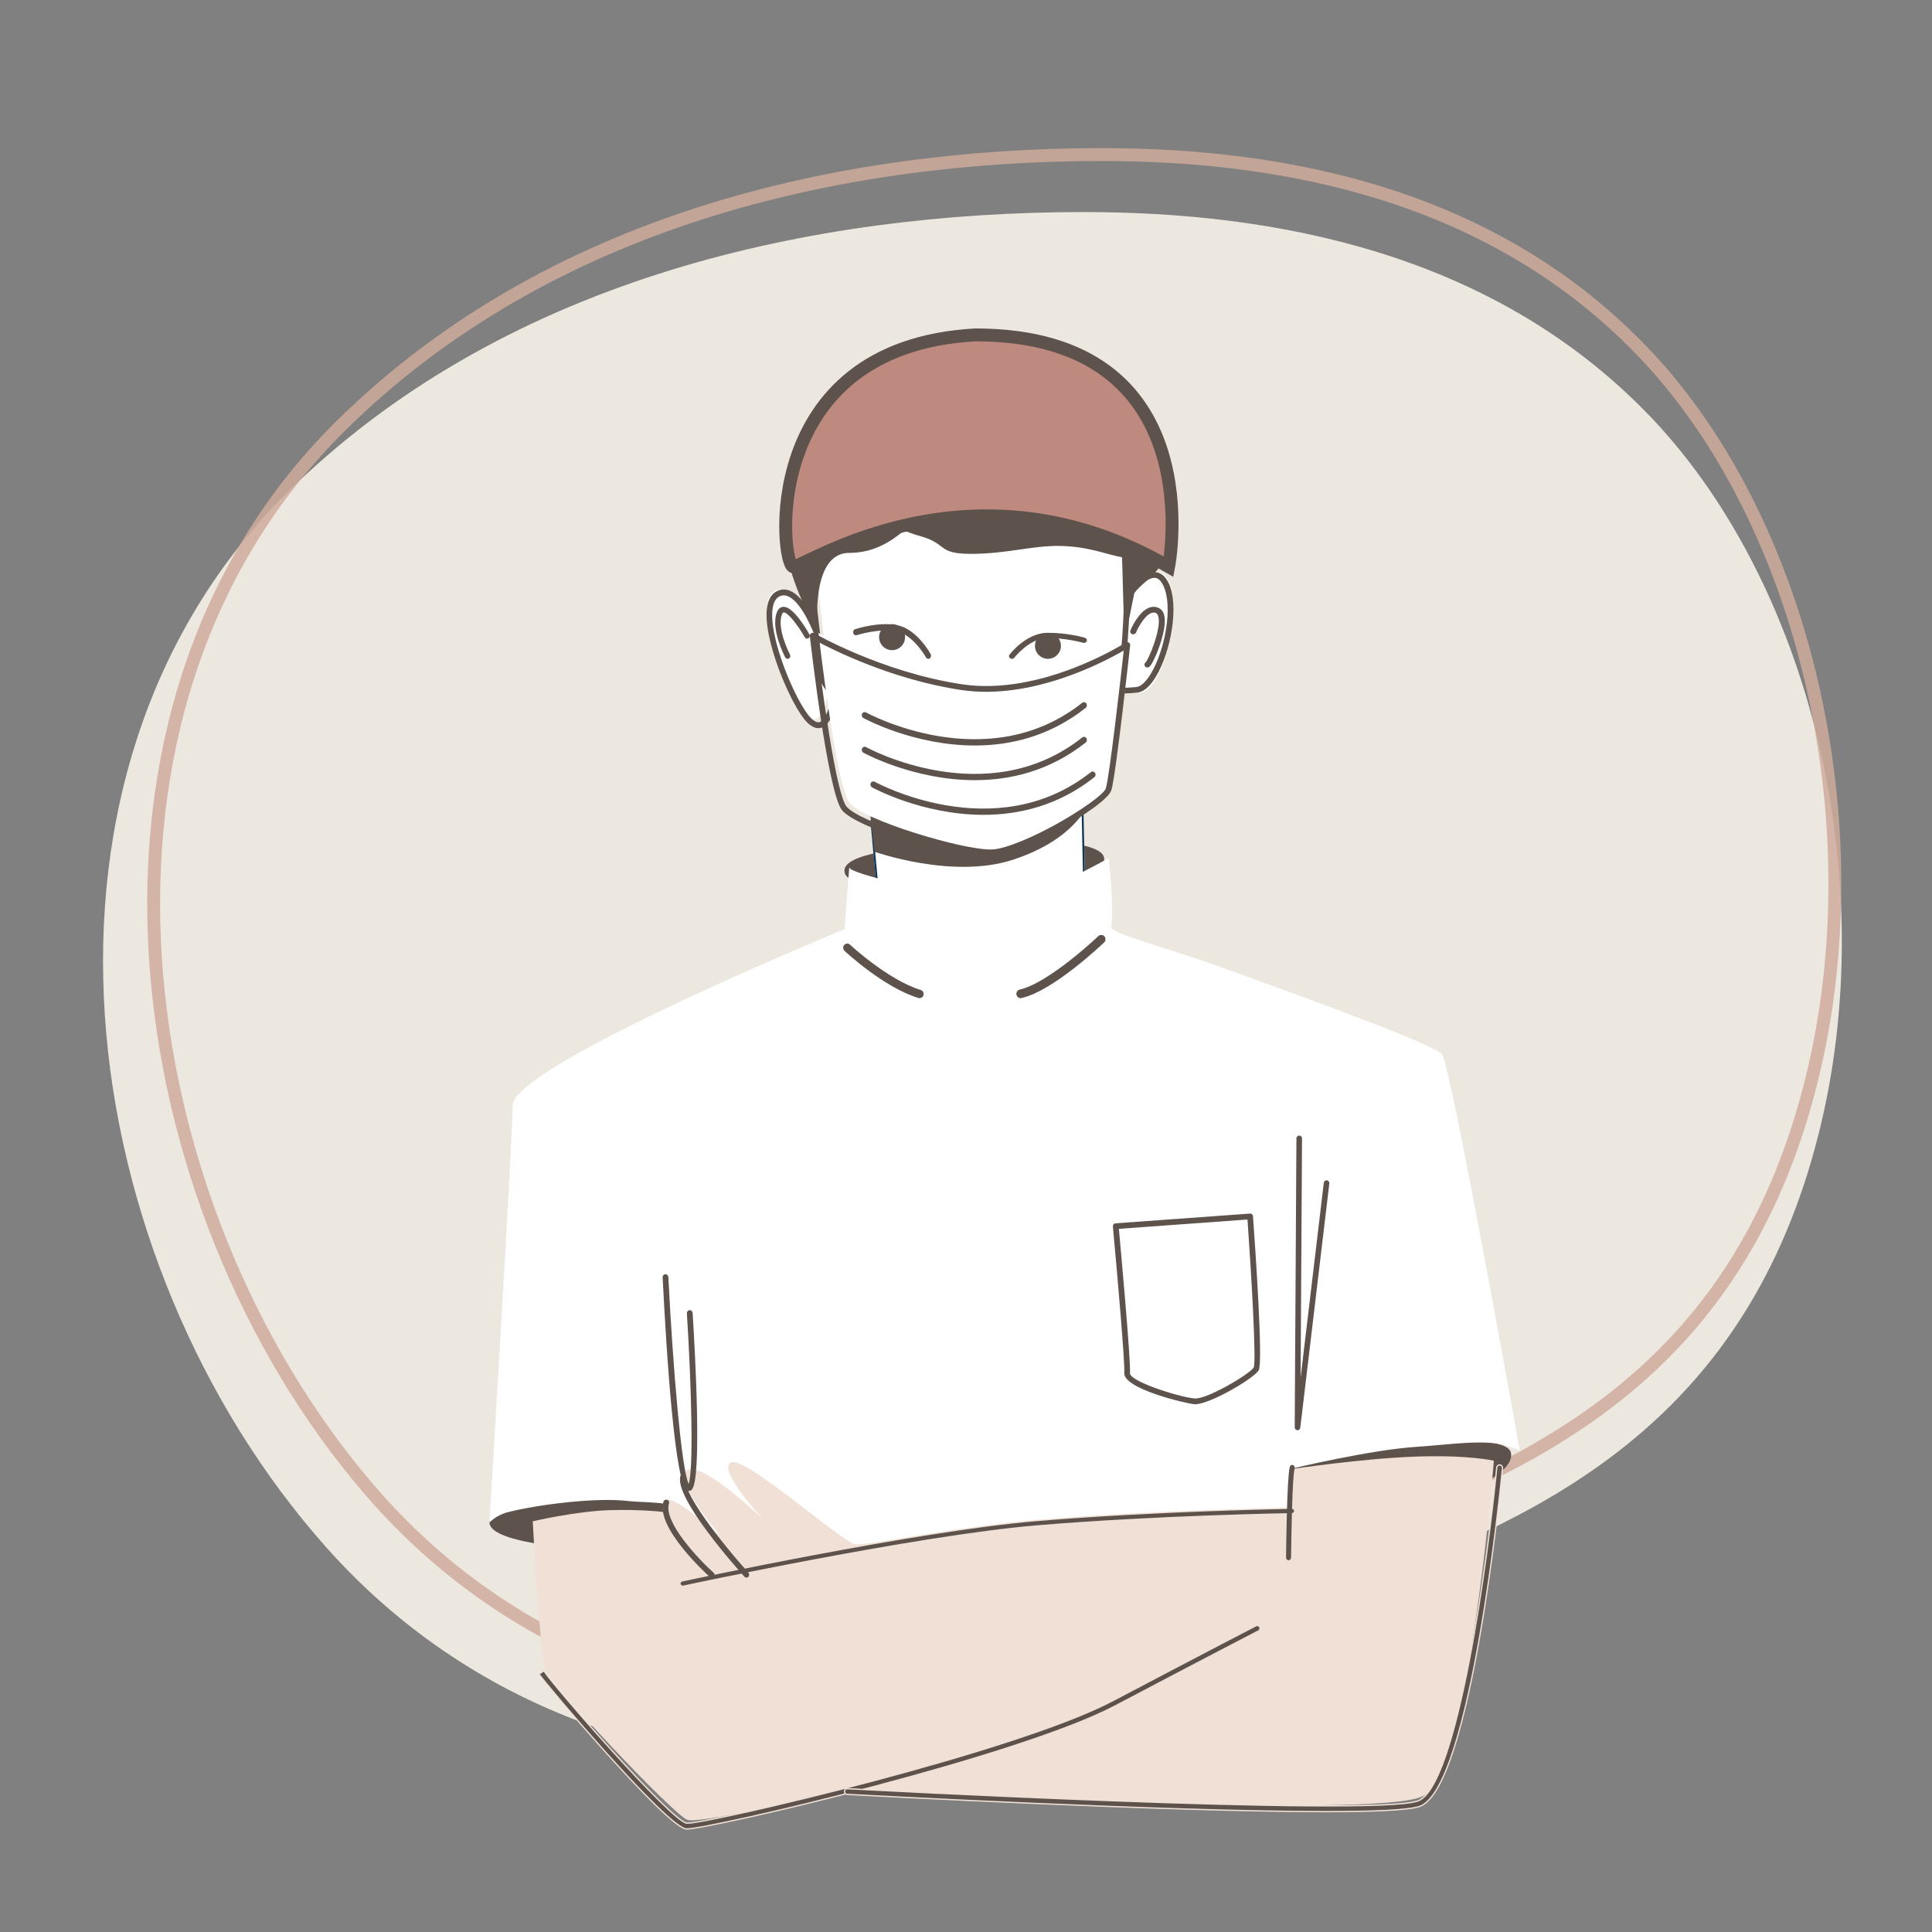 <?xml version="1.0" encoding="UTF-8"?> <svg xmlns="http://www.w3.org/2000/svg" xmlns:xlink="http://www.w3.org/1999/xlink" width="150px" height="150px" viewBox="0 0 150 150" version="1.1"><rect x="0" y="0" width="150" height="150" fill="#808080" stroke="none"/><title>Icons / About Us / feature-02-2@1x</title><g id="Icons-/-About-Us-/-feature-02-2" stroke="none" stroke-width="1" fill="none" fill-rule="evenodd"><g id="Group" transform="translate(8, 12)"><g id="Group-2"><path d="M17.34,108.146 C28.465,120.643 43.898,125.71 58.702,124.921 C72.284,124.196 83.968,115.639 96.81,111.148 C112.801,105.557 127.645,97.767 133.147,76.237 C138.232,56.338 132.549,33.028 119.784,19.985 C107.753,7.693 91.128,4.438 75.947,4.464 C55.3,4.501 31.842,9.432 14.977,25.576 C-8.045,47.612 -2.352,86.023 17.34,108.146 Z" id="Fill-1" fill="#EDE8DF"></path><path d="M20.696,103.682 C31.452,116.179 46.374,121.246 60.687,120.456 C73.82,119.732 85.117,111.175 97.534,106.684 C112.995,101.093 127.348,93.302 132.668,71.772 C137.585,51.874 132.09,28.564 119.747,15.521 C108.115,3.229 92.04,-0.027 77.362,0 C57.398,0.037 34.717,4.968 18.41,21.111 C-3.849,43.148 1.656,81.559 20.696,103.682 Z" id="Fill-1-Copy" stroke="#CFAB9C" opacity="0.846"></path></g><g id="Group-104" transform="translate(30, 23)"><path d="M26.214,19.155 C26.214,19.155 25.755,21.869 24.421,20.452 C23.085,19.034 20.186,11.784 22.208,10.852 C24.229,9.92 26.327,16.928 26.214,19.155" id="Fill-7" fill="#FFFFFF"></path><path d="M22.855,11.223 C22.751,11.223 22.649,11.245 22.549,11.29 C22.263,11.418 22.084,11.7 22.001,12.151 C21.592,14.372 23.808,19.559 24.939,20.727 C25.216,21.011 25.455,21.129 25.65,21.061 C26.105,20.915 26.381,19.901 26.447,19.537 C26.533,17.722 25.085,12.623 23.445,11.445 C23.238,11.297 23.043,11.223 22.855,11.223 L22.855,11.223 Z M25.538,21.535 C25.246,21.535 24.941,21.372 24.628,21.049 C23.416,19.797 21.129,14.452 21.568,12.067 C21.679,11.464 21.95,11.062 22.373,10.873 C22.793,10.682 23.251,10.751 23.697,11.071 C25.506,12.371 26.984,17.706 26.886,19.576 C26.885,19.585 26.884,19.595 26.883,19.604 C26.854,19.77 26.578,21.239 25.782,21.496 C25.702,21.522 25.621,21.535 25.538,21.535 L25.538,21.535 Z" id="Fill-9" fill="#5E534C"></path><path d="M49.433,11.972 C49.433,11.972 51.711,7.724 52.771,10.192 C53.833,12.66 52.197,18.593 50.602,18.776 C49.007,18.959 48.403,18.709 48.403,18.709 C48.403,18.709 48.44,14.005 49.433,11.972" id="Fill-11" fill="#FFFFFF"></path><path d="M48.195,18.326 C48.462,18.379 49.098,18.457 50.236,18.34 C50.58,18.303 50.98,17.929 51.363,17.287 C52.441,15.478 53.094,12.105 52.321,10.468 C52.137,10.078 51.913,9.875 51.654,9.864 C51.646,9.863 51.637,9.863 51.628,9.863 C50.792,9.863 49.626,11.525 49.242,12.178 C48.353,13.839 48.215,17.494 48.195,18.326 M47.877,18.7 C47.788,18.667 47.73,18.584 47.731,18.493 C47.732,18.308 47.782,13.934 48.833,11.973 C48.834,11.97 48.836,11.968 48.838,11.965 C48.992,11.702 50.371,9.421 51.631,9.421 C51.646,9.421 51.661,9.422 51.675,9.423 C52.121,9.441 52.48,9.732 52.741,10.285 C53.569,12.039 52.896,15.606 51.764,17.505 C51.292,18.297 50.795,18.725 50.286,18.778 C49.835,18.825 49.456,18.843 49.142,18.843 C48.268,18.843 47.897,18.708 47.877,18.7 Z" id="Fill-13" fill="#5E534C"></path><path d="M24.933,2.331 C25.336,0.944 47.774,-0.633 48.994,2.456 C50.213,5.545 49.678,14.577 49.288,16.822 C48.898,19.067 29.953,24.345 26.348,17.399 C26.348,17.399 24.528,3.719 24.933,2.331 Z" id="Fill-15" fill="#FFFFFF"></path><path d="M26.124,17.745 C28.327,21.915 36.012,21.205 39.221,20.705 C44.592,19.866 48.695,18.024 48.839,17.192 C49.262,14.749 49.728,5.761 48.554,2.782 C48.398,2.384 47.568,1.665 43.773,1.313 C36.302,0.619 25.178,1.862 24.689,2.648 C24.37,3.747 25.612,13.879 26.124,17.745 M34.553,21.535 C31.105,21.535 27.215,20.823 25.71,17.917 C25.698,17.895 25.69,17.87 25.687,17.843 C25.612,17.276 23.848,3.943 24.266,2.51 C24.627,1.265 34.436,0.79 34.854,0.77 C37.936,0.625 48.068,0.331 48.969,2.616 C50.224,5.804 49.68,14.948 49.278,17.269 C49.034,18.674 43.818,20.441 39.289,21.148 C38.131,21.329 36.406,21.535 34.553,21.535" id="Fill-17" fill="#5E534C"></path><path d="M34.81,30.611 C33.583,30.782 26.773,31.082 27.639,32.907 C28.506,34.733 47.727,35.228 47.731,31.706 C47.736,29.525 35.89,30.461 34.81,30.611" id="Fill-19" fill="#5E534C"></path><path d="M30.815,42.144 L29.58,28.661 L46.115,27.591 L46.387,40.419 C46.387,40.419 38.799,44.472 37.175,44.414 C35.549,44.358 30.815,42.144 30.815,42.144" id="Fill-21" fill="#FFFFFF"></path><path d="M30.946,42.041 C31.397,42.25 35.682,44.215 37.184,44.267 C37.195,44.267 37.206,44.267 37.218,44.267 C38.797,44.267 45.65,40.649 46.239,40.336 L45.973,27.744 L29.733,28.794 L30.946,42.041 Z M37.215,44.415 C37.202,44.415 37.191,44.414 37.179,44.414 C35.571,44.359 31.038,42.247 30.846,42.157 C30.822,42.146 30.806,42.123 30.804,42.097 L29.58,28.732 C29.578,28.712 29.585,28.692 29.597,28.677 C29.61,28.663 29.628,28.653 29.648,28.652 L46.039,27.591 C46.06,27.59 46.079,27.598 46.093,27.611 C46.108,27.624 46.116,27.644 46.117,27.664 L46.387,40.378 C46.387,40.406 46.371,40.431 46.347,40.445 C46.042,40.608 38.898,44.415 37.215,44.415 L37.215,44.415 Z" id="Fill-23" fill="#0F3756"></path><path d="M61.942,79.862 C61.733,79.668 62.169,77.794 63.682,77.447 C65.196,77.102 78.838,75.83 79.302,77.764 C79.757,79.659 74.079,81.563 72.586,81.999 C71.093,82.437 61.849,81.313 61.849,81.313 C61.849,81.313 62.151,80.056 61.942,79.862" id="Fill-25" fill="#5E534C"></path><path d="M19.138,80.755 C19.138,80.755 0.108,81.255 0.001,83.164 C-0.098,84.9 7.634,85.392 11.117,85.461 C14.6,85.53 28.164,84.861 19.138,80.755" id="Fill-27" fill="#5E534C"></path><path d="M27.57,37.139 C27.57,37.139 1.84,47.717 1.807,50.815 C1.774,53.914 0,83.21 0,83.21 C0,83.21 0.53,82.631 1.426,82.405 C3.738,81.82 8.268,81.232 10.825,81.544 C11.751,81.656 14.162,81.584 14.979,82.133 C17.291,83.687 17.461,86.811 17.461,86.811 C17.461,86.811 36.728,83.531 43.324,83.15 C49.921,82.769 62.819,82.093 62.819,82.093 L62.418,78.997 C62.418,78.997 68.364,77.566 71.987,77.331 C73.913,77.206 76.086,76.903 77.67,77.02 C79.067,77.122 80,77.64 80,77.64 C80,77.64 74.724,48.154 73.977,46.887 C73.543,46.147 63.052,42.344 56.652,40.045 C52.077,38.401 48.165,37.487 48.272,36.919 C48.525,35.557 48.076,31.629 48.076,31.629 C48.076,31.629 43.811,33.977 42.649,34.217 C41.487,34.457 38.496,34.441 38.221,35.535 C37.948,36.629 38.477,41.773 37.766,41.956 C37.056,42.139 35.519,41.726 35.519,41.726 C35.519,41.726 35.87,35.852 35.177,34.937 C34.484,34.021 28.016,32.924 27.938,32.338 L27.57,37.139 Z" id="Fill-29" fill="#FFFFFF"></path><path d="M48.869,60.407 C49.013,61.978 49.81,70.728 49.731,71.61 C49.677,72.224 53.407,73.443 54.749,73.576 C55.673,73.668 59.047,71.679 59.341,71.165 C59.547,70.643 59.158,63.941 58.854,59.683 L48.869,60.407 Z M54.704,74.021 C54.083,73.959 49.176,72.834 49.287,71.57 C49.353,70.844 48.738,63.83 48.404,60.222 C48.399,60.162 48.417,60.103 48.456,60.057 C48.495,60.011 48.55,59.983 48.61,59.979 L59.045,59.222 C59.106,59.212 59.162,59.237 59.207,59.276 C59.251,59.315 59.278,59.369 59.282,59.428 C59.474,62.08 60.071,70.78 59.727,71.386 C59.371,72.012 55.95,74.025 54.789,74.025 C54.759,74.025 54.731,74.024 54.704,74.021 Z" id="Fill-31" fill="#5E534C"></path><path d="M29.58,28.387 L29.891,31.126 C29.891,31.126 35.941,33.285 40.64,31.752 C45.339,30.219 46.387,27.591 46.387,27.591 L29.58,28.387 Z" id="Fill-37" fill="#5E534C"></path><path d="M9.271,82.25 C11.777,82.171 13.482,82.387 13.482,82.387 C13.482,82.387 13.337,81.603 13.977,81.482 C14.616,81.363 17.932,84.245 17.932,84.245 C17.932,84.245 14.161,79.861 15.354,79.142 C16.548,78.425 21.258,82.97 21.258,82.97 C21.258,82.97 17.668,79.127 18.74,78.545 C19.812,77.964 27.525,84.881 28.444,84.906 C29.362,84.931 34.985,83.943 42.853,83.15 C50.72,82.357 61.996,82.209 61.996,82.209 L62.079,79.087 C62.079,79.087 67.632,78.246 71.835,78.093 C76.037,77.941 77.983,78.411 77.983,78.411 C77.983,78.411 76.065,102.467 72.53,104.427 C68.995,106.388 27.797,103.878 27.797,103.878 C27.797,103.878 16.424,106.694 15.354,106.287 C14.284,105.879 4.671,95.721 4.294,94.48 C3.918,93.241 3.361,83.112 3.361,83.112 C3.361,83.112 6.767,82.329 9.271,82.25 Z" id="Fill-39" fill="#F0E0D6"></path><path d="M4.254,94.765 C5.011,95.933 14.137,106.42 15.321,106.55 C15.335,106.553 15.353,106.553 15.374,106.553 C17.115,106.553 40.811,101.035 48.384,97.046 C55.84,93.116 59.47,91.244 59.506,91.226 C59.617,91.169 59.752,91.214 59.807,91.324 C59.864,91.434 59.82,91.57 59.71,91.627 C59.675,91.645 56.045,93.515 48.593,97.444 C40.976,101.457 17.09,107 15.326,107 C15.305,107 15.286,107 15.272,106.999 C13.735,106.829 4.333,95.71 3.878,95.01" id="Shape" stroke="#F0E0D6" stroke-width="0.1" fill="#5E534C"></path><path d="M14.796,87.992 C14.768,87.878 14.844,87.764 14.964,87.738 C15.145,87.699 33.114,83.834 42.481,83.052 C51.839,82.268 62.19,82.104 62.292,82.102 C62.403,82.085 62.518,82.194 62.521,82.311 C62.522,82.428 62.424,82.524 62.3,82.526 C62.197,82.528 51.863,82.693 42.521,83.474 C33.184,84.254 15.244,88.113 15.064,88.151 C15.047,88.155 15.031,88.157 15.014,88.157 C14.912,88.157 14.819,88.09 14.796,87.992 Z" id="Fill-43" stroke="#F0E0D6" stroke-width="0.1" fill="#5E534C"></path><path d="M27.775,104.314 C27.652,104.308 27.557,104.204 27.563,104.082 C27.57,103.963 27.669,103.871 27.788,103.871 C27.791,103.871 27.795,103.871 27.8,103.872 C28.203,103.895 68.212,106.052 72.05,104.839 C75.15,103.856 77.546,85.808 78.208,78.937 C78.219,78.815 78.326,78.725 78.452,78.737 C78.576,78.749 78.666,78.857 78.654,78.979 C78.556,80 76.202,103.987 72.186,105.261 C71.297,105.544 68.601,105.654 64.948,105.654 C52.532,105.654 29.052,104.385 27.775,104.314 Z" id="Fill-45" stroke="#F0E0D6" stroke-width="0.1" fill="#5E534C"></path><path d="M62.739,76.044 L62.724,76.044 C62.61,76.036 62.521,75.937 62.521,75.817 L62.653,53.387 C62.654,53.263 62.751,53.164 62.871,53.164 L62.872,53.164 C62.992,53.164 63.089,53.266 63.089,53.39 L62.979,71.96 L64.778,56.836 C64.792,56.713 64.907,56.624 65.02,56.64 C65.138,56.654 65.224,56.767 65.208,56.891 L62.954,75.847 C62.941,75.96 62.848,76.044 62.739,76.044" id="Fill-47" fill="#5E534C"></path><path d="M25.546,14.132 C25.546,14.132 26.9,26.02 27.967,27.352 C29.035,28.684 36.808,31.024 39.004,30.954 C41.203,30.885 47.974,26.997 48.312,25.893 C48.651,24.788 49.748,14.843 49.748,14.843 C49.748,14.843 43.281,19.012 36.996,18.072 C30.71,17.132 25.546,14.132 25.546,14.132" id="Fill-49" fill="#FFFFFF"></path><path d="M25.375,14.765 C25.797,18.374 26.905,26.59 27.72,27.613 C28.721,28.866 36.217,31.18 38.572,31.18 C38.607,31.18 38.641,31.179 38.673,31.178 C40.93,31.107 47.584,27.103 47.856,26.208 C48.148,25.256 49.027,17.479 49.247,15.506 C47.722,16.394 42.077,19.394 36.62,18.571 C31.291,17.771 26.707,15.479 25.375,14.765 M38.594,31.629 C36.329,31.629 28.524,29.344 27.365,27.892 C26.262,26.508 24.931,14.877 24.875,14.382 C24.866,14.298 24.905,14.215 24.977,14.169 C25.048,14.122 25.14,14.119 25.215,14.164 C25.266,14.193 30.464,17.192 36.688,18.127 C42.871,19.061 49.334,14.93 49.398,14.888 C49.471,14.841 49.566,14.839 49.64,14.885 C49.715,14.931 49.756,15.015 49.746,15.101 C49.701,15.514 48.634,25.212 48.289,26.339 C47.888,27.656 40.8,31.56 38.688,31.627 C38.658,31.629 38.627,31.629 38.594,31.629" id="Fill-51" fill="#5E534C"></path><path d="M37.684,25.572 C32.933,25.572 29.09,23.471 29.03,23.438 C28.919,23.375 28.875,23.228 28.933,23.109 C28.991,22.989 29.127,22.942 29.239,23.004 C29.332,23.058 38.615,28.124 46.026,22.256 C46.127,22.175 46.268,22.199 46.342,22.308 C46.417,22.417 46.395,22.569 46.294,22.649 C43.492,24.868 40.436,25.572 37.684,25.572" id="Fill-53" fill="#5E534C"></path><path d="M30.252,4.756 C30.252,4.756 31.119,5.988 33.386,6.606 C35.653,7.224 34.679,8.02 37.492,8.002 C40.304,7.983 42.209,7.327 44.428,7.389 C46.647,7.451 48.064,8.109 49.25,8.29 C50.435,8.47 53.503,6.192 53.067,4.977 C52.17,2.472 49.921,2.546 48.473,2.263 C47.026,1.981 30.252,4.756 30.252,4.756" id="Fill-55" fill="#5E534C"></path><path d="M25.501,14.132 C25.501,14.132 24.811,7.927 27.932,7.927 C31.581,7.927 33.13,4.68 34.073,4.938 C36.301,5.547 34.947,7.651 37.711,7.633 C40.475,7.615 42.347,6.966 44.527,7.028 C46.708,7.089 48.1,7.739 49.266,7.917 C49.603,7.968 49.198,12.198 50.09,11.014 C50.981,9.83 53.325,8.98 53.093,5 C52.863,1.062 48.452,1.622 47.029,1.343 C46.315,1.203 32.916,-1.174 27.138,0.745 C26.839,0.845 24.895,2.256 24.648,2.405 C20.17,5.101 25.501,14.132 25.501,14.132" id="Fill-57" fill="#5E534C"></path><path d="M40.566,16.151 C40.521,16.151 40.476,16.139 40.437,16.115 C40.332,16.051 40.305,15.924 40.376,15.83 C40.428,15.762 41.666,14.157 43.292,14.133 C44.853,14.113 46.172,14.498 46.229,14.515 C46.349,14.55 46.415,14.666 46.375,14.774 C46.336,14.882 46.208,14.942 46.085,14.905 C46.072,14.901 44.767,14.522 43.3,14.543 C41.913,14.564 40.767,16.046 40.756,16.061 C40.711,16.12 40.639,16.151 40.566,16.151" id="Fill-68" fill="#5E534C"></path><path d="M34.072,16.151 C34,16.151 33.93,16.111 33.889,16.036 C33.88,16.019 32.943,14.334 31.659,14.037 C30.334,13.734 28.527,14.311 28.508,14.317 C28.395,14.354 28.276,14.279 28.244,14.151 C28.211,14.022 28.276,13.887 28.391,13.85 C28.468,13.824 30.315,13.226 31.744,13.561 C33.212,13.9 34.212,15.704 34.254,15.78 C34.316,15.894 34.285,16.043 34.185,16.115 C34.149,16.14 34.11,16.151 34.072,16.151" id="Fill-70" fill="#5E534C"></path><path d="M42.353,15.142 C42.353,14.584 42.804,14.132 43.361,14.132 C43.919,14.132 44.37,14.584 44.37,15.142 C44.37,15.699 43.919,16.151 43.361,16.151 C42.804,16.151 42.353,15.699 42.353,15.142" id="Fill-72" fill="#5E534C"></path><path d="M30.252,14.469 C30.252,13.911 30.703,13.459 31.261,13.459 C31.818,13.459 32.269,13.911 32.269,14.469 C32.269,15.026 31.818,15.478 31.261,15.478 C30.703,15.478 30.252,15.026 30.252,14.469" id="Fill-74" fill="#5E534C"></path><path d="M51.086,16.824 C51.013,16.824 50.941,16.792 50.896,16.731 C50.821,16.631 50.845,16.492 50.95,16.42 C51.17,16.204 52.134,13.942 51.949,12.931 C51.917,12.756 51.853,12.646 51.76,12.603 C51.639,12.547 51.522,12.544 51.391,12.593 C50.854,12.791 50.347,13.755 50.198,14.11 C50.149,14.224 50.013,14.277 49.894,14.232 C49.775,14.187 49.717,14.057 49.765,13.943 C49.827,13.794 50.402,12.481 51.222,12.178 C51.474,12.085 51.724,12.091 51.962,12.203 C52.235,12.328 52.392,12.599 52.429,13.008 C52.537,14.209 51.549,16.559 51.221,16.783 C51.179,16.811 51.132,16.824 51.086,16.824" id="Fill-76" fill="#5E534C"></path><path d="M22.964,16.037 C22.917,15.947 21.81,13.821 22.318,12.537 C22.449,12.207 22.657,12.126 22.808,12.115 C22.82,12.114 22.831,12.113 22.843,12.113 C23.574,12.113 24.557,13.748 24.845,14.256 C24.904,14.361 24.87,14.495 24.769,14.555 C24.668,14.615 24.538,14.581 24.479,14.477 C23.949,13.543 23.182,12.55 22.849,12.55 C22.845,12.55 22.842,12.55 22.838,12.551 C22.792,12.554 22.749,12.605 22.711,12.703 C22.278,13.795 23.326,15.808 23.337,15.828 C23.392,15.934 23.355,16.067 23.252,16.125 C23.219,16.143 23.185,16.151 23.15,16.151 C23.075,16.151 23.003,16.11 22.964,16.037 Z" id="Fill-78" fill="#5E534C"></path><path d="M62.044,86.138 L62.042,86.138 C61.934,86.137 61.848,86.037 61.849,85.914 C61.856,85.283 61.914,79.719 62.14,78.892 C62.173,78.774 62.284,78.71 62.384,78.746 C62.487,78.782 62.544,78.906 62.512,79.023 C62.335,79.67 62.255,84.221 62.239,85.919 C62.238,86.041 62.15,86.138 62.044,86.138" id="Fill-80" fill="#5E534C"></path><path d="M15.479,80.755 C15.451,80.755 15.423,80.75 15.395,80.743 C14.416,80.482 13.753,70.247 13.446,64.169 C13.439,64.045 13.534,63.939 13.656,63.933 C13.762,63.915 13.884,64.022 13.89,64.146 C14.251,71.271 14.913,79.078 15.467,80.21 C15.851,79.151 15.694,72.757 15.33,66.962 C15.323,66.837 15.416,66.73 15.538,66.722 C15.681,66.724 15.767,66.809 15.775,66.933 C15.966,69.981 16.523,79.98 15.689,80.676 C15.626,80.728 15.554,80.755 15.479,80.755" id="Fill-82" fill="#5E534C"></path><polygon id="Fill-84" fill="#5E534C" points="51.092 6.057 49.301 14.805 49.076 6.853"></polygon><path d="M37.685,22.881 C32.933,22.881 29.09,20.779 29.03,20.746 C28.919,20.683 28.875,20.536 28.933,20.417 C28.991,20.296 29.127,20.251 29.238,20.312 C29.331,20.364 38.614,25.432 46.026,19.563 C46.127,19.482 46.268,19.508 46.342,19.616 C46.417,19.725 46.395,19.877 46.294,19.957 C43.492,22.176 40.436,22.881 37.685,22.881" id="Fill-86" fill="#5E534C"></path><path d="M38.357,28.264 C33.606,28.264 29.763,26.163 29.702,26.129 C29.591,26.067 29.548,25.919 29.605,25.8 C29.663,25.681 29.8,25.635 29.911,25.696 C30.004,25.748 39.287,30.816 46.698,24.947 C46.799,24.867 46.939,24.89 47.015,25 C47.089,25.108 47.067,25.26 46.966,25.341 C44.164,27.559 41.109,28.264 38.357,28.264" id="Fill-88" fill="#5E534C"></path><path d="M33.397,42.396 C33.377,42.396 33.357,42.393 33.336,42.388 C30.683,41.58 27.758,38.864 27.635,38.75 C27.546,38.667 27.538,38.525 27.618,38.433 C27.698,38.341 27.835,38.333 27.923,38.415 C27.953,38.443 30.899,41.179 33.458,41.956 C33.572,41.991 33.638,42.116 33.605,42.235 C33.577,42.333 33.491,42.396 33.397,42.396" id="Fill-92" stroke="#5E534C" stroke-width="0.2" fill="#5E534C"></path><path d="M47.059,38.358 C47.059,38.358 43.335,41.878 41.008,42.396 L47.059,38.358 Z" id="Fill-94" fill="#12B0F5"></path><path d="M41.239,42.396 C41.133,42.396 41.038,42.321 41.014,42.21 C40.986,42.082 41.065,41.955 41.189,41.928 C43.507,41.404 47.306,37.785 47.345,37.749 C47.437,37.66 47.583,37.665 47.67,37.761 C47.756,37.857 47.751,38.007 47.658,38.096 C47.498,38.249 43.728,41.84 41.288,42.391 C41.271,42.395 41.255,42.396 41.239,42.396" id="Fill-96" stroke="#5E534C" stroke-width="0.2" fill="#5E534C"></path><path d="M17.255,87.484 C17.2,87.484 17.145,87.465 17.102,87.427 C16.929,87.271 12.862,83.59 13.517,81.578 C13.554,81.464 13.68,81.404 13.798,81.437 C13.916,81.473 13.981,81.594 13.945,81.707 C13.471,83.163 16.284,86.101 17.408,87.111 C17.498,87.192 17.503,87.329 17.419,87.416 C17.374,87.462 17.315,87.484 17.255,87.484" id="Fill-98" fill="#5E534C"></path><path d="M19.955,87.484 C19.898,87.484 19.841,87.461 19.799,87.415 C19.229,86.782 14.236,81.188 14.841,79.553 C14.883,79.437 15.008,79.378 15.117,79.425 C15.227,79.47 15.281,79.6 15.238,79.715 C14.857,80.748 18.024,84.796 20.11,87.106 C20.19,87.196 20.187,87.338 20.102,87.423 C20.06,87.464 20.007,87.484 19.955,87.484" id="Fill-100" fill="#5E534C"></path></g><g id="Group-3" transform="translate(53, 14)" fill="#BE897E" stroke="#5E534C"><path d="M0.59,18 C1.53,18 14.488,9.11 29.733,18 C29.733,18 33.251,0 14.733,0 C-2.309,0.934 -0.35,18 0.59,18" id="Fill-1"></path></g></g></g></svg> 